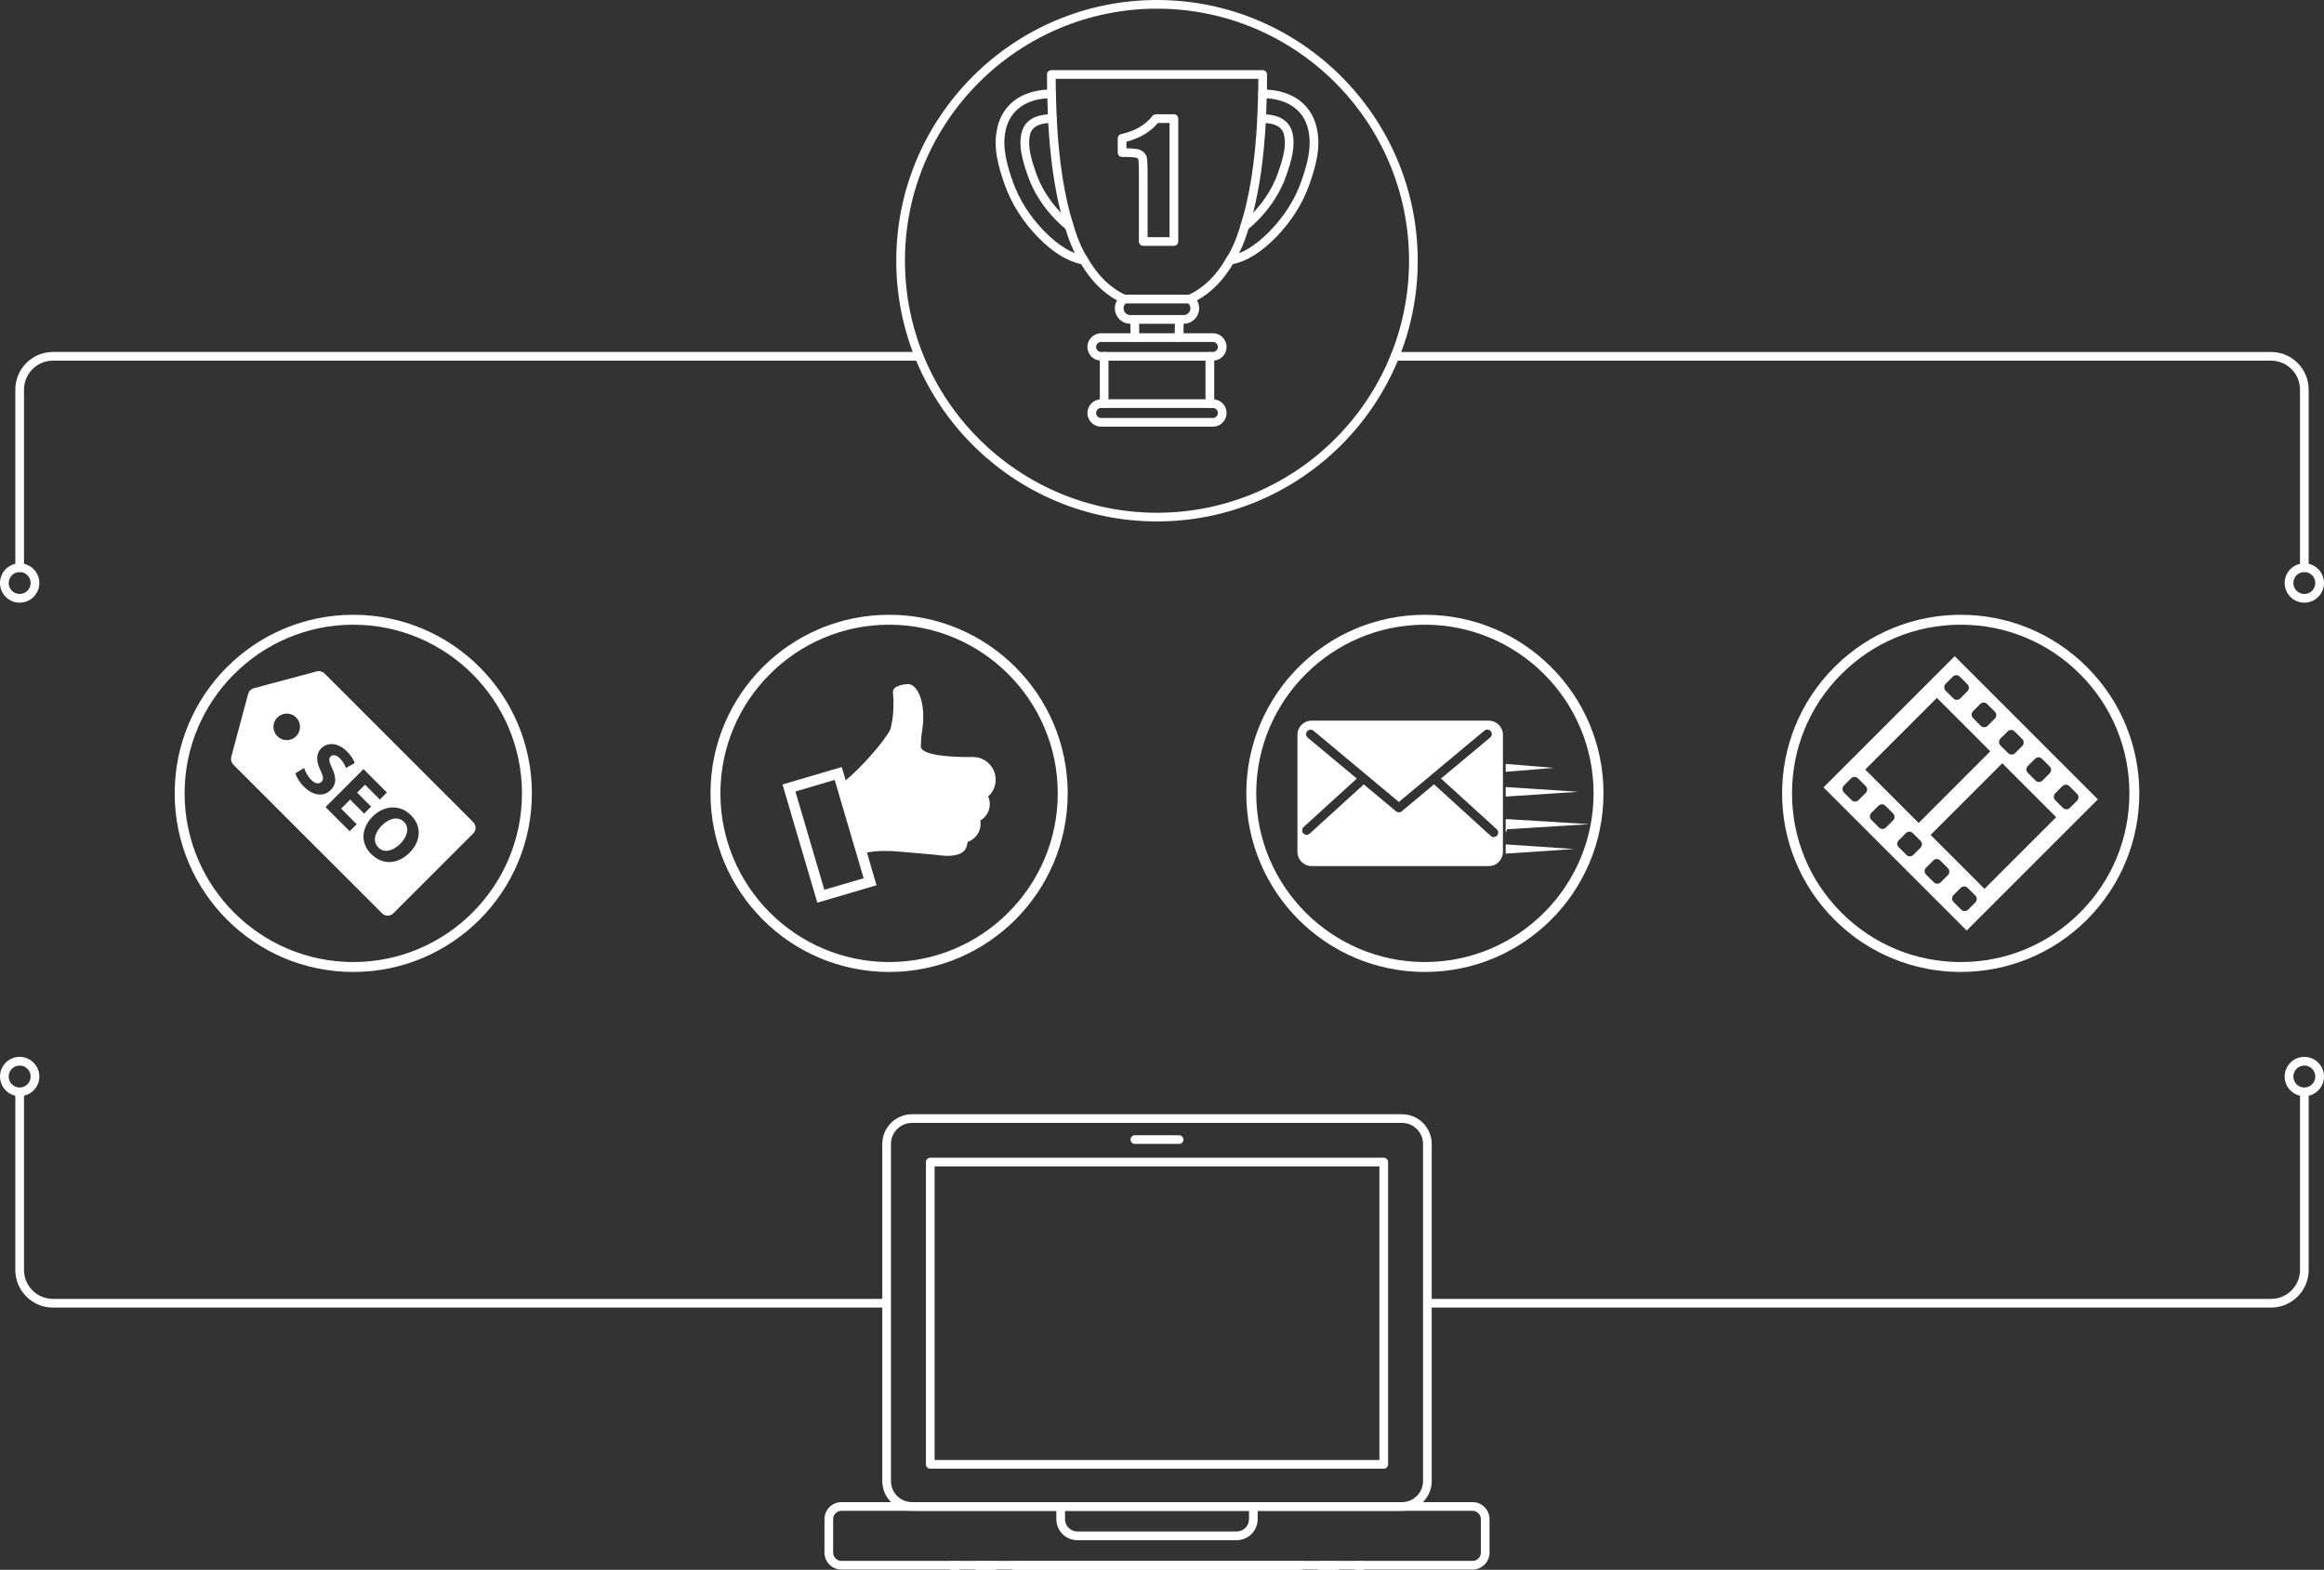 <?xml version="1.0" encoding="utf-8"?>
<!-- Generator: Adobe Illustrator 13.0.2, SVG Export Plug-In . SVG Version: 6.00 Build 14948)  -->
<!DOCTYPE svg PUBLIC "-//W3C//DTD SVG 1.1 Tiny//EN" "http://www.w3.org/Graphics/SVG/1.1/DTD/svg11-tiny.dtd">
<svg version="1.1" baseProfile="tiny" id="Layer_1" xmlns="http://www.w3.org/2000/svg" xmlns:xlink="http://www.w3.org/1999/xlink"
	 x="0px" y="0px" width="800px" height="540.414px" viewBox="0 0 800 540.414" xml:space="preserve">
<rect x="0" y="0" width="800" height="540.414" fill="#333333" stroke="none"/>
<path fill="#FFFFFF" d="M417.512,146.889h-38.464c-2.6,0-4.715-2.115-4.715-4.715c0-2.448,1.874-4.466,4.263-4.694v-13.35
	c-2.389-0.229-4.263-2.246-4.263-4.693c0-2.601,2.115-4.716,4.715-4.716h10.121c-0.016-0.73-0.031-1.771-0.045-3.264h-0.021
	c-2.936,0-5.324-2.389-5.324-5.325c0-0.977,0.266-1.915,0.751-2.728c-4.84-2.616-8.989-6.805-12.359-12.479
	c-4.833-0.999-9.843-4.129-14.904-9.315c-5.189-5.319-9.144-11.573-11.435-18.087c-2.085-5.929-4.167-12.841-2.455-19.839
	c1.885-7.71,8.076-12.34,17.07-12.831c-0.026-1.726-0.04-3.471-0.04-5.208c0-0.825,0.669-1.494,1.495-1.494h72.759
	c0.825,0,1.494,0.669,1.494,1.494c0,1.741-0.014,3.487-0.039,5.208c8.997,0.493,15.185,5.122,17.07,12.831
	c1.711,6.997-0.371,13.909-2.457,19.839c-2.29,6.513-6.244,12.767-11.434,18.087c-5.062,5.187-10.072,8.316-14.905,9.315
	c-3.37,5.676-7.52,9.863-12.359,12.479c0.484,0.812,0.751,1.751,0.751,2.728c0,2.937-2.389,5.325-5.324,5.325h-0.021
	c-0.013,1.493-0.028,2.534-0.044,3.264h10.12c2.6,0,4.716,2.115,4.716,4.716c0,2.447-1.875,4.465-4.264,4.693v13.35
	c2.389,0.229,4.264,2.247,4.264,4.694C422.228,144.773,420.111,146.889,417.512,146.889z M379.047,140.446
	c-0.952,0-1.727,0.775-1.727,1.728s0.775,1.727,1.727,1.727h38.464c0.952,0,1.727-0.774,1.727-1.727s-0.774-1.728-1.727-1.728
	h-1.042c-0.825,0-1.494-0.669-1.494-1.494v-16.295c0-0.825,0.669-1.494,1.494-1.494h1.042c0.952,0,1.727-0.775,1.727-1.727
	c0-0.952-0.774-1.727-1.727-1.727h-11.673c-0.448,0-0.874-0.202-1.157-0.55c-0.267-0.327-0.383-0.751-0.32-1.165
	c0.039-0.459,0.08-3.412,0.098-6.043c0.006-0.821,0.673-1.484,1.494-1.484h1.503c1.288,0,2.335-1.048,2.335-2.336
	c0-0.782-0.389-1.509-1.041-1.944c-0.453-0.303-0.706-0.828-0.659-1.37c0.046-0.543,0.385-1.018,0.883-1.238
	c5.218-2.315,9.65-6.603,13.174-12.743c0.223-0.389,0.61-0.657,1.054-0.73c4.407-0.723,9.101-3.611,13.952-8.584
	c4.89-5.01,8.608-10.886,10.756-16.991c1.942-5.523,3.889-11.937,2.371-18.137l0,0c-1.617-6.618-7.23-10.479-15.398-10.593
	l-0.265-0.002c-0.401,0-0.798-0.161-1.079-0.448c-0.281-0.286-0.446-0.674-0.438-1.075c0.033-1.688,0.054-3.41,0.062-5.136h-69.764
	c0.007,1.722,0.028,3.444,0.062,5.138c0.008,0.401-0.146,0.789-0.427,1.076c-0.281,0.287-0.666,0.448-1.067,0.448l-0.297-0.001
	c-8.159,0.113-13.772,3.975-15.391,10.593c-1.517,6.202,0.429,12.614,2.372,18.137c2.148,6.106,5.867,11.982,10.755,16.991
	c4.853,4.973,9.547,7.861,13.953,8.584c0.443,0.073,0.831,0.342,1.054,0.73c3.523,6.141,7.955,10.428,13.173,12.743
	c0.499,0.221,0.836,0.695,0.883,1.237c0.047,0.543-0.206,1.068-0.659,1.371c-0.653,0.436-1.042,1.163-1.042,1.944
	c0,1.288,1.048,2.336,2.335,2.336h1.503c0.821,0,1.489,0.663,1.494,1.484c0.018,2.633,0.059,5.588,0.098,6.044
	c0.062,0.416-0.054,0.839-0.321,1.166c-0.284,0.347-0.708,0.548-1.157,0.548h-11.672c-0.952,0-1.727,0.774-1.727,1.727
	c0,0.951,0.775,1.727,1.727,1.727h1.042c0.825,0,1.494,0.669,1.494,1.494v16.295c0,0.825-0.669,1.494-1.494,1.494H379.047z
	 M428.457,79.433c-0.299,0-0.598-0.09-0.854-0.27c-0.539-0.376-0.769-1.059-0.567-1.684c3.084-9.562,5.025-21.916,5.769-36.718
	c0.04-0.781,0.676-1.4,1.458-1.419l0.355-0.006l0.178,0.001c7.092,0.098,9.409,3.519,10.106,6.371
	c1.156,4.727-0.461,9.994-2.217,14.984c-1.881,5.349-5.164,10.522-9.493,14.961c-1.303,1.335-2.585,2.499-3.812,3.46
	C429.108,79.326,428.783,79.433,428.457,79.433z M435.712,42.364c-0.67,11.929-2.127,22.28-4.344,30.875
	c3.872-4.054,6.806-8.727,8.496-13.538h0.001c1.606-4.565,3.095-9.353,2.133-13.282C441.769,45.48,441.097,42.727,435.712,42.364z
	 M368.102,79.432c-0.326,0-0.651-0.106-0.922-0.317c-1.228-0.962-2.51-2.126-3.81-3.46l0,0c-4.33-4.437-7.613-9.61-9.496-14.962
	c-1.755-4.99-3.372-10.258-2.216-14.983c0.697-2.853,3.015-6.273,10.096-6.371l0.177-0.001l0.29,0.004
	c0.781,0.021,1.494,0.641,1.533,1.421c0.746,14.802,2.687,27.155,5.77,36.717c0.202,0.625-0.029,1.309-0.567,1.685
	C368.699,79.343,368.4,79.432,368.102,79.432z M360.847,42.363c-5.382,0.361-6.056,3.117-6.286,4.056
	c-0.96,3.929,0.527,8.716,2.133,13.282c1.693,4.812,4.626,9.484,8.497,13.536C362.974,64.644,361.517,54.292,360.847,42.363z"/>
<path fill="#FFFFFF" d="M416.47,124.151h-36.38c-0.825,0-1.495-0.669-1.495-1.494s0.669-1.494,1.495-1.494h36.38
	c0.826,0,1.494,0.669,1.494,1.494S417.296,124.151,416.47,124.151z"/>
<path fill="#FFFFFF" d="M416.47,140.446h-36.38c-0.825,0-1.495-0.669-1.495-1.494s0.669-1.494,1.495-1.494h36.38
	c0.826,0,1.494,0.669,1.494,1.494S417.296,140.446,416.47,140.446z"/>
<path fill="#FFFFFF" d="M405.839,117.71H390.72c-0.825,0-1.495-0.67-1.495-1.495c0-0.824,0.669-1.494,1.495-1.494h15.119
	c0.825,0,1.494,0.67,1.494,1.494C407.333,117.04,406.664,117.71,405.839,117.71z"/>
<path fill="#FFFFFF" d="M409.58,104.439h-22.601c-0.825,0-1.495-0.67-1.495-1.494c0-0.825,0.669-1.495,1.495-1.495h22.601
	c0.825,0,1.494,0.67,1.494,1.495C411.074,103.77,410.405,104.439,409.58,104.439z"/>
<path fill="#FFFFFF" d="M405.953,111.457h-15.347c-0.825,0-1.495-0.67-1.495-1.495c0-0.824,0.669-1.494,1.495-1.494h15.347
	c0.825,0,1.494,0.67,1.494,1.494C407.447,110.787,406.778,111.457,405.953,111.457z"/>
<path fill="#FFFFFF" d="M404.103,84.635h-10.558c-0.825,0-1.495-0.669-1.495-1.494V60.457c0-4.276-0.136-5.315-0.194-5.563
	c-0.025-0.103-0.071-0.298-0.488-0.499c-0.126-0.061-0.912-0.362-4.069-0.362h-1.045c-0.825,0-1.495-0.669-1.495-1.494v-4.933
	c0-0.704,0.492-1.312,1.18-1.461c4.727-1.017,8.347-3.112,10.763-6.229c0.283-0.365,0.719-0.579,1.181-0.579h6.219
	c0.826,0,1.494,0.669,1.494,1.494v42.31C405.597,83.966,404.929,84.635,404.103,84.635z M395.039,81.646h7.569V42.325h-4.012
	c-2.621,3.106-6.263,5.275-10.848,6.462v2.259c3.198,0.028,4.308,0.362,4.916,0.656c1.405,0.676,1.917,1.734,2.1,2.503
	c0.128,0.545,0.275,1.744,0.275,6.252V81.646z"/>
<path fill="#FFFFFF" d="M362.261,42.331c-0.801,0-1.465-0.635-1.493-1.442l-0.296-8.529c-0.028-0.825,0.617-1.517,1.442-1.546
	c0.827-0.002,1.517,0.617,1.545,1.442l0.296,8.529c0.029,0.825-0.617,1.517-1.441,1.545
	C362.296,42.331,362.278,42.331,362.261,42.331z"/>
<path fill="#FFFFFF" d="M373.117,91.074c-0.483,0-0.957-0.233-1.245-0.665c-3.245-4.867-5.135-11.79-5.213-12.083
	c-0.215-0.796,0.256-1.616,1.053-1.831c0.798-0.213,1.617,0.256,1.832,1.053c0.018,0.066,1.845,6.749,4.815,11.203
	c0.458,0.687,0.272,1.614-0.415,2.072C373.689,90.993,373.401,91.074,373.117,91.074z"/>
<path fill="#FFFFFF" d="M434.3,42.331c-0.018,0-0.035,0-0.053-0.001c-0.825-0.028-1.471-0.72-1.442-1.545l0.296-8.529
	c0.029-0.825,0.724-1.448,1.546-1.442c0.824,0.029,1.47,0.721,1.441,1.546l-0.296,8.529C435.764,41.696,435.101,42.331,434.3,42.331
	z"/>
<path fill="#FFFFFF" d="M423.443,91.074c-0.285,0-0.572-0.081-0.827-0.251c-0.688-0.458-0.873-1.386-0.415-2.072
	c2.977-4.464,4.797-11.136,4.815-11.203c0.214-0.796,1.028-1.269,1.832-1.053c0.796,0.215,1.268,1.035,1.053,1.832
	c-0.078,0.292-1.969,7.215-5.213,12.082C424.4,90.841,423.926,91.074,423.443,91.074z"/>
<path fill="#FFFFFF" d="M482.615,520.1H313.943c-5.64,0-10.229-4.589-10.229-10.229V393.81c0-5.641,4.589-10.229,10.229-10.229
	h168.672c5.641,0,10.229,4.589,10.229,10.229v116.062C492.845,515.511,488.256,520.1,482.615,520.1z M313.943,386.569
	c-3.992,0-7.24,3.248-7.24,7.24v116.062c0,3.992,3.248,7.24,7.24,7.24h168.672c3.993,0,7.241-3.248,7.241-7.24V393.81
	c0-3.992-3.248-7.24-7.241-7.24H313.943z"/>
<path fill="#FFFFFF" d="M506.889,540.339H289.67c-3.233,0-5.863-2.63-5.863-5.863v-11.5c0-3.233,2.63-5.864,5.863-5.864h217.218
	c3.233,0,5.863,2.631,5.863,5.864v11.5C512.752,537.709,510.122,540.339,506.889,540.339z M289.67,520.1
	c-1.585,0-2.875,1.29-2.875,2.876v11.5c0,1.586,1.29,2.875,2.875,2.875h217.218c1.586,0,2.875-1.289,2.875-2.875v-11.5
	c0-1.586-1.289-2.876-2.875-2.876H289.67z"/>
<path fill="#FFFFFF" d="M425.691,530.22h-54.823c-3.993,0-7.241-3.248-7.241-7.24v-4.374c0-0.825,0.669-1.494,1.495-1.494
	c0.825,0,1.494,0.669,1.494,1.494v4.374c0,2.345,1.908,4.252,4.252,4.252h54.823c2.345,0,4.252-1.907,4.252-4.252v-4.374
	c0-0.825,0.669-1.494,1.494-1.494s1.494,0.669,1.494,1.494v4.374C432.932,526.972,429.684,530.22,425.691,530.22z"/>
<path fill="#FFFFFF" d="M476.33,505.606H320.229c-0.825,0-1.495-0.668-1.495-1.494V400.045c0-0.826,0.669-1.495,1.495-1.495H476.33
	c0.826,0,1.495,0.669,1.495,1.495v104.067C477.825,504.938,477.156,505.606,476.33,505.606z M321.723,502.618h153.113V401.539
	H321.723V502.618z"/>
<path fill="#FFFFFF" d="M405.89,393.8h-15.22c-0.825,0-1.494-0.669-1.494-1.494c0-0.826,0.669-1.494,1.494-1.494h15.22
	c0.825,0,1.494,0.668,1.494,1.494C407.384,393.131,406.715,393.8,405.89,393.8z"/>
<path fill="#FFFFFF" d="M447.773,540.414h-98.756c-0.825,0-1.495-0.669-1.495-1.494s0.669-1.494,1.495-1.494h98.756
	c0.825,0,1.494,0.669,1.494,1.494S448.599,540.414,447.773,540.414z"/>
<path fill="#FFFFFF" d="M460.35,540.414h-6.172c-0.826,0-1.494-0.669-1.494-1.494s0.668-1.494,1.494-1.494h6.172
	c0.826,0,1.495,0.669,1.495,1.494S461.176,540.414,460.35,540.414z"/>
<path fill="#FFFFFF" d="M468.99,540.414h-2.109c-0.825,0-1.494-0.669-1.494-1.494s0.669-1.494,1.494-1.494h2.109
	c0.826,0,1.495,0.669,1.495,1.494S469.816,540.414,468.99,540.414z"/>
<path fill="#FFFFFF" d="M342.382,540.414h-6.172c-0.825,0-1.495-0.669-1.495-1.494s0.669-1.494,1.495-1.494h6.172
	c0.825,0,1.494,0.669,1.494,1.494S343.207,540.414,342.382,540.414z"/>
<path fill="#FFFFFF" d="M329.679,540.414h-2.11c-0.825,0-1.495-0.669-1.495-1.494s0.669-1.494,1.495-1.494h2.11
	c0.825,0,1.495,0.669,1.495,1.494S330.504,540.414,329.679,540.414z"/>
<path fill="#FFFFFF" d="M398.28,179.506c-49.49,0-89.753-40.264-89.753-89.754C308.526,40.263,348.79,0,398.28,0
	c49.489,0,89.752,40.263,89.752,89.752C488.032,139.242,447.769,179.506,398.28,179.506z M398.28,2.988
	c-47.842,0-86.765,38.922-86.765,86.764c0,47.843,38.922,86.765,86.765,86.765c47.841,0,86.764-38.922,86.764-86.765
	C485.044,41.91,446.121,2.988,398.28,2.988z"/>
<path fill="#FFFFFF" d="M6.77,196.921c-0.825,0-1.495-0.669-1.495-1.494V134.12c0-7.145,5.813-12.957,12.958-12.957h297.238
	c0.825,0,1.494,0.669,1.494,1.494s-0.669,1.494-1.494,1.494H18.232c-5.497,0-9.969,4.472-9.969,9.969v61.307
	C8.263,196.252,7.594,196.921,6.77,196.921z"/>
<path fill="#FFFFFF" d="M793.231,196.921c-0.826,0-1.494-0.669-1.494-1.494V134.12c0-5.497-4.473-9.969-9.97-9.969H480.194
	c-0.825,0-1.494-0.669-1.494-1.494s0.669-1.494,1.494-1.494h301.573c7.145,0,12.958,5.812,12.958,12.957v61.307
	C794.726,196.252,794.057,196.921,793.231,196.921z"/>
<path fill="#FFFFFF" d="M781.768,450.142H491.426c-0.826,0-1.495-0.669-1.495-1.495c0-0.825,0.669-1.494,1.495-1.494h290.342
	c5.497,0,9.97-4.472,9.97-9.969v-61.306c0-0.826,0.668-1.494,1.494-1.494c0.825,0,1.494,0.668,1.494,1.494v61.306
	C794.726,444.328,788.912,450.142,781.768,450.142z"/>
<path fill="#FFFFFF" d="M305.062,450.142H18.232c-7.146,0-12.958-5.813-12.958-12.958v-61.306c0-0.826,0.67-1.494,1.495-1.494
	c0.824,0,1.494,0.668,1.494,1.494v61.306c0,5.497,4.472,9.969,9.969,9.969h286.83c0.825,0,1.494,0.669,1.494,1.494
	C306.557,449.473,305.888,450.142,305.062,450.142z"/>
<path fill="#FFFFFF" d="M6.77,207.471c-3.733,0-6.77-3.037-6.77-6.77s3.036-6.769,6.77-6.769c3.731,0,6.768,3.036,6.768,6.769
	S10.501,207.471,6.77,207.471z M6.77,196.921c-2.085,0-3.781,1.696-3.781,3.78c0,2.085,1.696,3.78,3.781,3.78
	c2.083,0,3.779-1.695,3.779-3.78C10.549,198.617,8.853,196.921,6.77,196.921z"/>
<path fill="#FFFFFF" d="M793.231,207.471c-3.732,0-6.77-3.037-6.77-6.77s3.037-6.769,6.77-6.769s6.769,3.036,6.769,6.769
	S796.964,207.471,793.231,207.471z M793.231,196.921c-2.085,0-3.781,1.696-3.781,3.78c0,2.085,1.696,3.78,3.781,3.78
	c2.084,0,3.779-1.695,3.779-3.78C797.011,198.617,795.315,196.921,793.231,196.921z"/>
<path fill="#FFFFFF" d="M6.77,377.372c-3.733,0-6.77-3.037-6.77-6.77s3.036-6.769,6.77-6.769c3.731,0,6.768,3.036,6.768,6.769
	S10.501,377.372,6.77,377.372z M6.77,366.822c-2.085,0-3.781,1.695-3.781,3.78s1.696,3.781,3.781,3.781
	c2.083,0,3.779-1.696,3.779-3.781S8.853,366.822,6.77,366.822z"/>
<path fill="#FFFFFF" d="M793.231,377.372c-3.732,0-6.77-3.037-6.77-6.77s3.037-6.769,6.77-6.769S800,366.87,800,370.603
	S796.964,377.372,793.231,377.372z M793.231,366.822c-2.085,0-3.781,1.695-3.781,3.78s1.696,3.781,3.781,3.781
	c2.084,0,3.779-1.696,3.779-3.781S795.315,366.822,793.231,366.822z"/>
<g>
	<path fill="#FFFFFF" d="M674.944,211.64c15.735,0,31.471,6.001,43.473,18.004c24.016,24.012,24.009,62.94,0,86.948
		c-12.002,12.007-27.737,18.011-43.473,18.011s-31.471-6.004-43.476-18.011c-24.014-24.008-24.014-62.943,0-86.948
		C643.474,217.642,659.209,211.64,674.944,211.64 M674.944,215.056c-15.511,0-30.094,6.039-41.061,17.004
		c-10.969,10.965-17.01,25.546-17.01,41.057c0,15.512,6.041,30.094,17.01,41.061c10.968,10.969,25.55,17.01,41.061,17.01
		c15.512,0,30.093-6.041,41.058-17.01c10.967-10.967,17.008-25.549,17.009-41.058c0.001-15.511-6.04-30.093-17.009-41.06
		C705.037,221.094,690.456,215.056,674.944,215.056L674.944,215.056z"/>
</g>
<path fill="#FFFFFF" d="M627.717,271.06l49.284,49.283l45.168-45.161l-49.289-49.288L627.717,271.06z M634.734,272.807
	c-0.652-0.655-0.648-1.722,0-2.369l2.479-2.487c0.653-0.655,1.718-0.655,2.371,0.007l2.653,2.65c0.661,0.648,0.661,1.708,0,2.369
	l-2.471,2.474c-0.659,0.661-1.72,0.661-2.382,0L634.734,272.807z M644.164,282.231c-0.652-0.647-0.652-1.722,0.007-2.382l2.47-2.475
	c0.657-0.654,1.729-0.654,2.378,0l2.65,2.651c0.66,0.66,0.66,1.721,0.004,2.381l-2.474,2.475c-0.657,0.654-1.725,0.654-2.378,0
	L644.164,282.231z M653.603,291.656c-0.662-0.661-0.656-1.728,0-2.376l2.473-2.48c0.652-0.654,1.715-0.654,2.37,0l2.658,2.645
	c0.655,0.661,0.66,1.721,0,2.382l-2.47,2.475c-0.66,0.66-1.729,0.66-2.39,0L653.603,291.656z M663.024,301.074
	c-0.646-0.654-0.651-1.715,0.007-2.376l2.477-2.474c0.654-0.662,1.72-0.662,2.372,0l2.648,2.644
	c0.662,0.661,0.662,1.729,0.012,2.376l-2.483,2.487c-0.652,0.654-1.722,0.654-2.372,0.007L663.024,301.074z M679.968,310.676
	l-2.474,2.474c-0.658,0.661-1.729,0.661-2.378,0.007l-2.658-2.664c-0.65-0.648-0.65-1.715,0-2.362l2.479-2.487
	c0.651-0.647,1.719-0.647,2.369,0l2.672,2.65C680.625,308.947,680.625,310.015,679.968,310.676z M707.812,281.322l-24.675,24.668
	l-18.563-18.568l24.677-24.669L707.812,281.322z M685.138,258.643l-24.671,24.675l-18.393-18.397l24.675-24.667L685.138,258.643z
	 M669.76,237.786c-0.659-0.654-0.656-1.715,0-2.376l2.478-2.48c0.654-0.654,1.717-0.661,2.377,0l2.65,2.65
	c0.651,0.654,0.648,1.722,0,2.37l-2.479,2.486c-0.654,0.654-1.718,0.654-2.372-0.007L669.76,237.786z M679.19,247.204
	c-0.653-0.647-0.653-1.715,0.007-2.375l2.468-2.475c0.661-0.661,1.725-0.654,2.381,0l2.646,2.645c0.66,0.66,0.667,1.728,0.007,2.381
	l-2.477,2.474c-0.652,0.661-1.724,0.661-2.38,0.006L679.19,247.204z M688.624,254.252l2.479-2.475c0.655-0.654,1.715-0.654,2.37,0
	l2.65,2.651c0.66,0.654,0.666,1.721,0.006,2.375l-2.477,2.475c-0.658,0.654-1.719,0.654-2.376,0l-2.653-2.651
	C687.965,255.973,687.965,254.913,688.624,254.252z M698.052,266.052c-0.652-0.654-0.652-1.721,0-2.376l2.477-2.474
	c0.662-0.654,1.725-0.66,2.376-0.007l2.657,2.651c0.657,0.661,0.657,1.721,0,2.382l-2.48,2.475
	c-0.651,0.654-1.721,0.654-2.376,0.007L698.052,266.052z M714.993,275.647l-2.478,2.479c-0.665,0.655-1.718,0.648-2.376,0
	l-2.66-2.656c-0.648-0.648-0.652-1.715,0-2.37l2.479-2.474c0.659-0.661,1.722-0.661,2.377-0.006l2.657,2.663
	C715.646,273.933,715.646,274.999,714.993,275.647z"/>
<g>
	<path fill="#FFFFFF" d="M490.497,211.641c33.956,0,61.48,27.519,61.48,61.478c0,33.956-27.524,61.484-61.48,61.484
		c-33.952,0-61.48-27.528-61.48-61.484C429.017,239.159,456.545,211.641,490.497,211.641 M490.497,215.056
		c-32.017,0-58.064,26.046-58.064,58.062c0,32.02,26.048,58.069,58.064,58.069s58.064-26.05,58.064-58.069
		C548.562,241.103,522.514,215.056,490.497,215.056L490.497,215.056z"/>
</g>
<polygon fill="#FFFFFF" points="518.311,270.941 518.311,274.218 543.346,272.581 "/>
<path fill="#FFFFFF" d="M518.77,285.469l28.365-1.748l-28.582-1.754c-0.065-0.232-0.15,0.348-0.242,0.132v4.588
	c0.04-0.069,0.052-0.112,0.052-0.112C518.624,285.911,518.736,286.074,518.77,285.469z"/>
<polygon fill="#FFFFFF" points="518.311,262.99 518.311,265.7 534.877,264.344 "/>
<polygon fill="#FFFFFF" points="518.311,293.862 541.84,292.279 518.311,290.688 "/>
<path fill="#FFFFFF" d="M512.492,248.087h-61.011c-2.68,0-4.859,2.173-4.859,4.856v40.35c0,2.684,2.18,4.86,4.859,4.86h61.011
	c2.689,0,4.863-2.177,4.863-4.86v-40.35C517.355,250.26,515.182,248.087,512.492,248.087z M515.32,287.654
	c-0.275,0.308-0.652,0.481-1.067,0.505h-0.078c-0.391,0-0.747-0.131-1.034-0.406l-19.493-17.747l-11.115,9.281
	c-0.292,0.249-0.639,0.356-0.992,0.356c-0.355,0-0.706-0.107-0.998-0.356l-11.085-9.258l-18.614,16.948
	c-0.297,0.262-0.664,0.412-1.056,0.412h-0.065c-0.413-0.026-0.797-0.21-1.077-0.511c-0.26-0.284-0.396-0.654-0.396-1.041v-0.068
	c0.021-0.416,0.2-0.806,0.5-1.076l18.313-16.667l-16.906-14.088c-0.655-0.55-0.747-1.522-0.198-2.192
	c0.547-0.651,1.521-0.74,2.182-0.188l1.428,1.179l27.974,23.346l28.017-23.385l1.425-1.179c0.663-0.549,1.643-0.471,2.185,0.187
	c0.543,0.662,0.462,1.637-0.202,2.187l-16.92,14.114l19.182,17.462c0.304,0.269,0.48,0.658,0.5,1.073v0.078
	C515.726,287.003,515.582,287.363,515.32,287.654z"/>
<g>
	<path fill="#FFFFFF" d="M306.056,211.641c33.956,0,61.48,27.519,61.48,61.478c0,33.956-27.524,61.484-61.48,61.484
		c-33.953,0-61.48-27.528-61.48-61.484C244.575,239.159,272.103,211.641,306.056,211.641 M306.056,215.056
		c-32.017,0-58.065,26.046-58.065,58.062c0,32.02,26.048,58.068,58.065,58.068s58.065-26.049,58.065-58.068
		C364.121,241.103,338.073,215.056,306.056,215.056L306.056,215.056z"/>
</g>
<path fill="#FFFFFF" d="M342.748,268.425c0-4.322-3.512-7.827-7.825-7.827c0,0-0.56,0.017-1.489,0.017
	c-4.317,0-16.52-0.308-16.438-3.698c0.01-1.037,0.062-2.167,0.161-3.442c0.183-1.452,0.444-2.87,0.55-4.113
	c0.723-8.974-2.383-13.869-5.095-13.869c-0.629,0-5.535,0.327-5.23,2.948c0.134,1.233,0.661,7.53-0.965,12.825
	c-2.599,4.778-10.497,13.466-15.314,17.362l-0.339-1.15l-1.008-3.426l-3.436,1.011l-13.526,3.989l-3.429,1.014l1.007,3.427
	l9.968,33.831l1.007,3.427l3.431-1.005l13.528-3.989l3.43-1.011l-1.008-3.427l-2.295-7.794c1.266-0.295,3.264-0.591,6.249-0.591
	c1.453,0,3.125,0.079,5.045,0.25c5.698,0.517,11.104,0.906,14.118,1.292c0.701,0.099,1.493,0.16,2.308,0.16
	c2.693,0,5.648-0.661,6.482-2.906c0.249-0.67,0.379-1.286,0.442-1.878c2.471-0.881,4.309-3.125,4.46-5.854
	c0.029-0.521,0-1.021-0.091-1.516c1.849-1.093,3.139-3.03,3.256-5.285c0.071-1.073-0.145-2.095-0.551-3
	C341.739,272.751,342.748,270.727,342.748,268.425z M283.767,306.311l-9.961-33.834l13.528-3.989l9.965,33.844L283.767,306.311z"/>
<g>
	<path fill="#FFFFFF" d="M121.61,211.641c33.962,0,61.484,27.528,61.484,61.478c0,33.956-27.521,61.484-61.484,61.484
		c-33.953,0-61.478-27.528-61.478-61.484C60.133,239.169,87.658,211.641,121.61,211.641 M121.61,215.056
		c-32.016,0-58.062,26.046-58.062,58.062c0,32.02,26.046,58.068,58.062,58.068c32.019,0,58.068-26.049,58.068-58.068
		C179.679,241.103,153.629,215.056,121.61,215.056L121.61,215.056z"/>
</g>
<path fill="#FFFFFF" d="M131.434,284.192c-2.578,2.579-3.184,5.582-1.204,7.566c2.003,2.002,5.043,1.243,7.586-1.303
	c2.366-2.363,3.282-5.485,1.243-7.527C137.044,280.906,133.974,281.653,131.434,284.192z"/>
<path fill="#FFFFFF" d="M162.909,283.021l-51.201-51.188c-0.692-0.694-1.7-0.963-2.651-0.707l-21.699,5.805
	c-0.947,0.256-1.687,0.995-1.937,1.944l-5.817,21.696c-0.25,0.949,0.019,1.957,0.709,2.65l51.207,51.195
	c0.53,0.537,1.237,0.799,1.937,0.799c0.7,0,1.401-0.262,1.938-0.799l27.515-27.508c0.517-0.518,0.806-1.218,0.806-1.945
	C163.715,284.238,163.426,283.544,162.909,283.021z M95.47,253.45c-1.789-1.786-1.789-4.673,0-6.459c1.786-1.787,4.68-1.787,6.467,0
	c1.787,1.786,1.787,4.673,0,6.459C100.154,255.237,97.256,255.237,95.47,253.45z M104.561,270.749
	c-1.493-1.498-2.562-3.377-2.894-4.522l3.03-1.826c0.37,1.185,1.202,2.834,2.462,4.091c1.361,1.361,2.637,1.519,3.491,0.661
	c0.815-0.812,0.661-1.897-0.364-4.013c-1.396-2.952-1.63-5.589,0.269-7.493c2.231-2.232,5.804-2.036,8.866,1.034
	c1.498,1.491,2.273,2.847,2.682,3.992l-3.028,1.708c-0.25-0.759-0.833-2.081-2.096-3.338c-1.282-1.276-2.5-1.296-3.161-0.635
	c-0.835,0.831-0.485,1.918,0.58,4.261c1.458,3.168,1.321,5.439-0.522,7.277C111.682,274.139,108.15,274.336,104.561,270.749z
	 M120.373,286.169l-8.321-8.325l13.077-13.077l8.054,8.058l-2.428,2.421l-5.102-5.104l-2.717,2.723l4.814,4.811l-2.41,2.401
	l-4.812-4.811l-3.104,3.109l5.375,5.374L120.373,286.169z M141.036,293.486c-4.306,4.307-9.464,4.307-13.309,0.465
	c-3.861-3.862-3.219-9.078,0.524-12.829c3.917-3.92,9.375-4.326,13.214-0.484C145.483,284.663,144.666,289.854,141.036,293.486z"/>
</svg>
